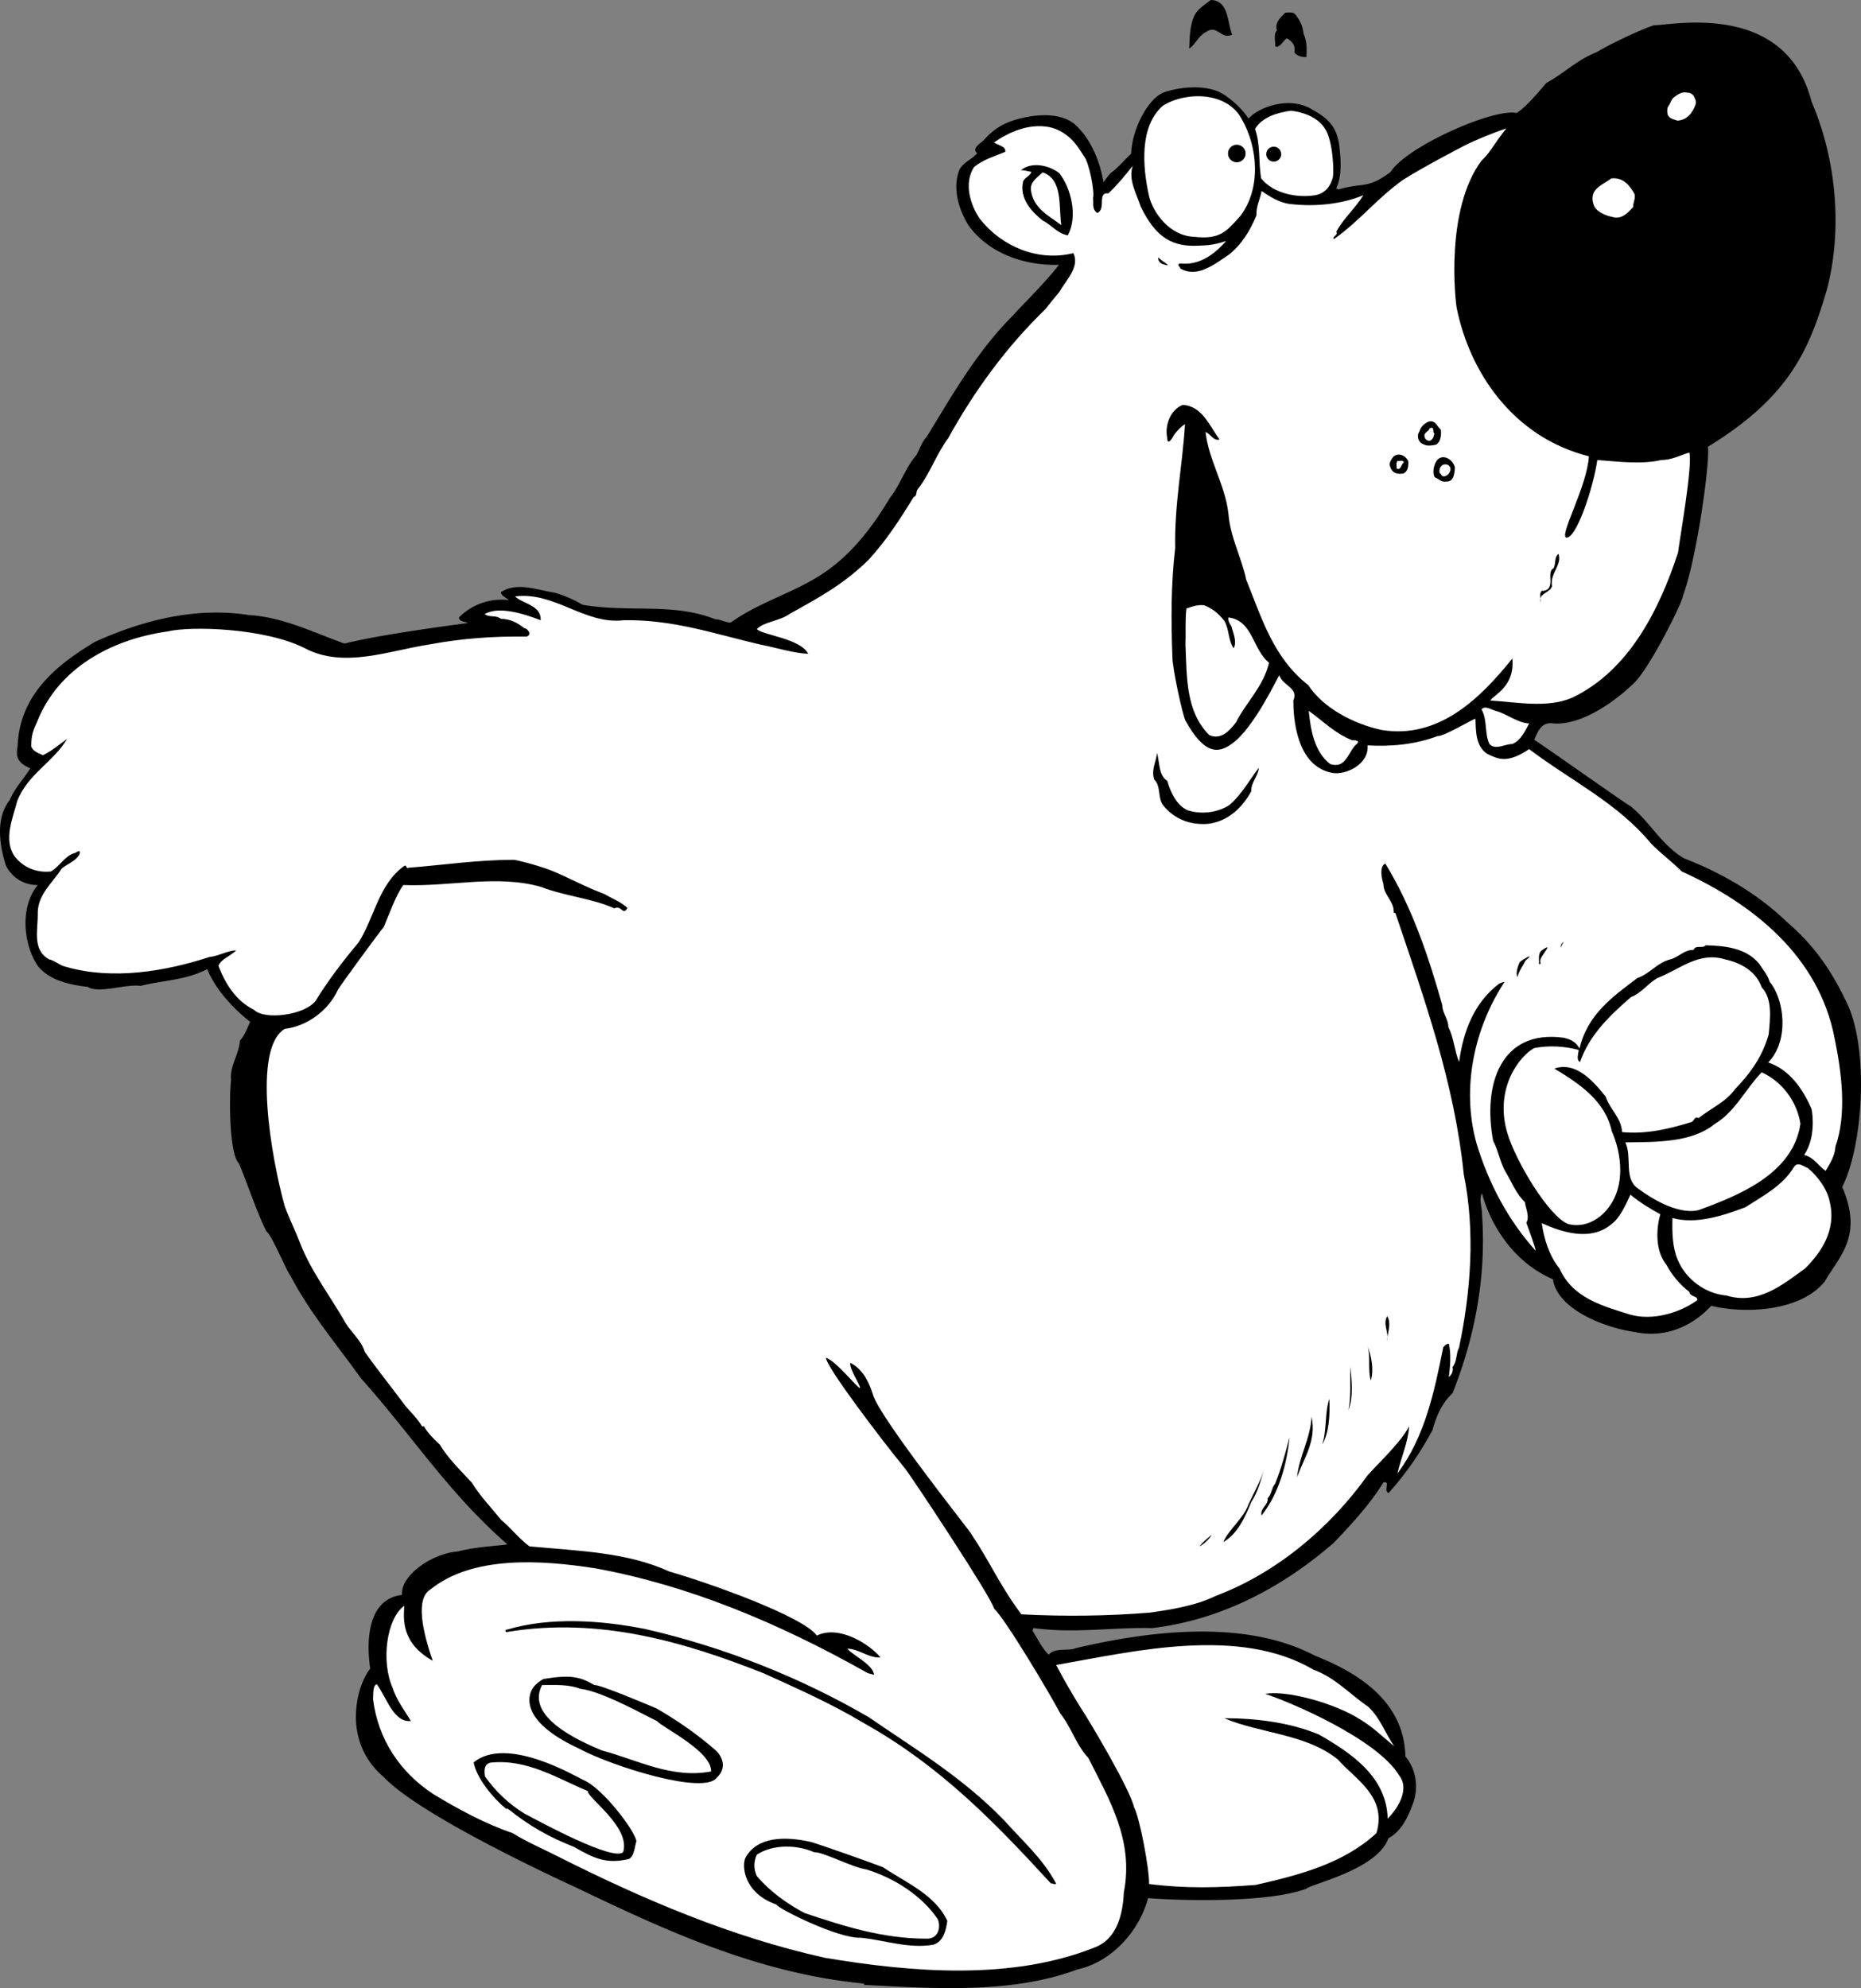 <svg xmlns="http://www.w3.org/2000/svg" width="398.563" height="425.683"><rect width="100%" height="100%" fill="#808080" stroke="none"/><path d="M263.886 7.402c-2.296 1.2-3.199-2.199-5.5-.601-1.699.8-2.398 2.8-3.699 3.601.102-2.199.102-4.699 1-6.8.7-1.7 2.301-2.5 3.602-3.602 3.898.102 3.5 4.703 4.597 7.402m13.602-4.199c1 1.297 1.5 2.297 1.7 4.098.698 1.402.698 3.101.6 4.902-.902.098-2-.203-2.6-1 .402-1.402-.598-2.5-1.598-3-.903.598-1.5 2.2-2.5 1.7.097-1.102-.403-2.602.398-3.403-.602-1.598.898-2.898 1.8-3.797.7 0 1.802-.203 2.2.5m110.5 18.597c5.2 12.102 6.7 27 3.3 40.102-3.902 13.399-8.3 23.2-25.5 33.75.45 3.45-2.402 23.848-5.3 31.75-.3 2-7.5 16.2-10.7 19-3.5 3.399-10.8 8.95-17.1 8.5-2.5-.402-3.302 1.598-4.098 3.5 3.5 2.301 20.296 14.2 20.597 14.2 4.301 3.5 6.602 8.3 11.5 11.199C368.988 187 376.59 191.5 382.79 197.5c6.199 5.3 9.898 11.102 13.097 18 4.301 10 3.102 29.852-1.347 38.652 4.511 10.57-.551 14.7-3.75 20.25-5.102 6.301-16.7 7-24.301 5.2-4 4.3-9.7 7-16.398 5.601-6.403-.902-16.602-4.851-17.5-11.3-8.403-3.567-13.352-11.551-15.204-18.403-.699 1.203 0 2.902 0 4.402 1 13.5-1.597 26.598-6.296 38.399-2.301 2.199-3.403 4.699-4.301 7.902-2.7 5-5.602 9.2-9.403 13.5-1.199-.601.5-2.601-1.097-2.3-3.102 5-7 9.097-10.602 12.898-10.8 9.402-23.898 16.5-38.898 18.3-8.7-.199-16.602 1.2-25.403 0-.296.102 0 .399-.296.5 1.199 1.899 2 3.7 3.5 5.2 1.398-1.598 4-.7 5.796-1.399 15.704-3.699 36.204-6.3 51.204 1.598 9.398 3.703 19.148 9.852 19.398 21.602 2.3 2.699 2.898 6.699 1.602 10.101-1.301 3.598-2.852 6.149-5.25 7.399-2.352 6.75-16.653 9.8-17.551 10.8-9.7 3.598-32.903 2.2-33.903 2-1.898 7.098-7.796 13.7-15.199 15.301-13.8 5.2-30.398 4.098-45.597 3.297.097-.098-.102-.2-.204-.297-22.5-2.203-42-11.203-61.398-20.5-6.102-2.8-34-15.851-41.398-23.8-9.102-7.801-5.602-19.801-2.801-23.102-.2-1.5-2.301-14.7 6.8-15.801-.351-4.148 6.399-8.898 11.95-9.297 4-1.101 10.597-1.351 10.597-1.55-12.796-11.2-20.25-23.153-31.347-35.551-5-7-11-14.102-15-21.801-.801-.899-4.102-8.899-5.2-9.598-1.902-3.5-5.3-13.601-6-14.703-1.851-1.898-2.101-12.898-1.601-17.797-.3-3 1.7-5.402 1.898-8.402 1.102-1.2 1.5-2.598 2.204-4-3.602-2.801-7.5-7-9.204-11.301-4.597 2.402-9.597 2.402-14.296 3.602-3-.5-8.977 1.75-11.301.199-3.602-.399-8.2-1.301-10.7-4.5-2.703-3.899-4.226-12.074 0-17.301-3 0-5.402-1.5-6.8-4.098-1.403-4.402-2.301-10.199.8-14.101 1-2.5 3-4.5 4.399-6.801-3.75-1.523-2.75-3.648-2.7-5.074.575-10.95 8.598-17.223 16.598-22.024 10.204-4.601 21.5-7.5 33-5.699 7.102.399 13.704 3.7 20.403 6.098 7.574-1.95 23.5-4 26.398-4.399-.699-.402-1.8-.199-1.898-1.199a12.887 12.887 0 0 1 10.699-3.703c-.5-.5-1.7-.898-1.7-1.7 3.4-2.3 8-.398 11.5.102 2.302.7 3.9 1.399 6 2.598 10 1.703 19.4-.5 28.4 3.102 1.198 0 2.1.699 3.3.699 6.3-4.5 13.7-6.399 19.898-10.598 6-4 10.5-9.902 14.204-16.101 2.296-2.899 3.199-6.301 5.699-9.2.699-1.3 1.199-2.902 2.199-3.902 5.8-9.5 11-18.598 18.7-26.2 0-.198 6.902-7 9.6-10.597-7.698.2-15.198-2.601-19.402-8.5-2-3.3-3.5-7.8-1.898-11.902 1-1.7 2.602-2.098 3.8-3.5-1.3-1 .7-2.098 1.4-2.801 1.8-2 3.675-3.398 6.6-4.297 3.9-1.203 9.802-1.902 13.098 1.098 3.301 3.101 5.153 7.699 5.954 12.199.523-.648 1.25-1.898 2.148-2.398 2.102-1.899 1.25-1.25 3.773-3.7.102-4.925 3.528-12 7.227-13.199 4-1.3 10.102-1.703 13.398 1.098 1.704 1.199 3.403 2.902 4.5 4.601 2.227-2.55 8.977-4.925 13.704-1.902 4.273 2.29 5.398 4.602 5.796 8.203.301 2.7.5 6.098-.699 8.598 0 .199.301 0 .403.3 5.199-1.601 6.148 0 11.199-3.75 3.449-5.5 22.199-13.75 27-12.648 2.5-1.5 6.199-6.402 6.5-6.5 3.8-2.101 6.5-4.902 10.597-6.5 3.102-1.902 11.102-5.601 12.5-5.8 4.3-.103 28.101-5.052 33.601 16.397"/><path d="M381.488 18.602c8.8 12.199 10.602 29.398 6.3 44.601-1.198 1.5-7.902 15.098-7.902 15.297-6.398 8-15.199 16.5-27 16.102-14.199 4-25-6.7-32.5-16.801-4.597-5.7-4.898-14.098-5-21.399.704-8 1.602-16.3 6.801-22.101 3.051-5.2 11.653-13.098 16.102-15.899 4.449-2.8 9.949-6.3 18.898-8 9.102-2.5 19.602.801 24.301 8.2"/><path fill="#fff" d="M265.886 25.402c3.602 6.2 4.204 15.098-.296 20.899-2.903 3.199-4.227 5.05-9.903 4.402-5.199-.226-8.699-5.101-9.597-8.703-1.403-6.297-2.102-15 3-19.398 5.097-3.102 13.699-2.899 16.796 2.8"/><path fill="#fff" d="M283.789 27.602c1.699 2.5 2 9.601 1.597 10.601-.398 1.399-1.398 3.211-3.785 3.61-4 .601-8.914-.41-11.511-3.61-.602-3.601-.102-7.203-1.301-10.601 1.5-2.5 4.699-3.5 7.699-3.899 2.602.297 5.8 1.399 7.3 3.899"/><path fill="#fff" d="M232.187 33.5c1 1.203 2.301 7.402 1.903 9 .148 1.227-.301 2.203.898 3.102 2-.801-.102-4.5 2.398-4.2 2-1.902 3.704-4 5.204-5.902-1 3 .796 5.902 1.699 8.703 3.324 6.899 7 8.7 12.5 8.399 1.496-.075 2.914-.04 5.8-1-2.601 3-5.902 5.3-9.902 4.8-.8.301.102.7.102 1.098 3.699 2.102 7.398-1 10.3-2.898 2.797-2.2 4.598-5.102 6-8.5-.101-2 .797-3.399 1.098-5.2 1.602 1.098 3.903 2.598 6.301 2.801 5.3.598 10.898 0 15.5-1.902-1.898 3-4.2 4.902-5.8 7.8.5.801-1 1-.5 1.602 5.5-3.902 9.198-8.703 14.8-12.703 4.3-2.7 11.352-6.398 13.3-7.398 1.95-1 5.802-2.602 8.802-3.602-2.852 3.602-3.352 5.102-5.301 6.902-7.801 10.45-5.625 29.993-5.301 31.598 2.75 13.602 12 27.602 28.3 31.703-.402 6.5-6.25 16.649-4.902 17.399 2.102.5 5.801-10.399 6.704-16.602 4.296.3 9.296 1 13.699 0 2.199 0 4-1 6-1.598.8 2.598-2.2 19.301-2.403 21.399-4 12.199-10.5 25.3-22.699 31.101-5.398 2.301-12 .899-17.5.598.602-1.2 5.301-2.898 4.7-9-6.899 8.602-15.797 17.3-28 15.3-6-1.3-12.5-4.698-15.7-9.597-7.5-5.902-9.898-14.203-13.3-22.601-1-4.801-3.399-9-3.797-14.102-.704-6.2-4.204-11.398-4.903-17.5 1.102.402 1.7 2 3 1.602-2.097-2.801-3.699-7.2-7.898-7.399-2.602 1-3.903 4.399-3.301 7.098 0 1.902 1.3-.301 1.398-.598.704-1 1.5-1.8 2.403-2.402-.5 8.5-2.301 17.3-2.102 26.5-.898 7.902-.898 15-.597 23.402.023 2.524 2.148 12.274 2.796 13.598 3.977 7.176 6.977 7.176 10 4.902 4.801-3.402 9.903-14.601 10.102-14.601.75 2.25 4.2 2.699 3 5.398 0 3.352.5 14.102 8.398 15.5 2.903.5 7.852-1.898 7.5-5.898 5 .3 10.301-.2 15-2 1.204.199 7.801-3.801 8.102-3.7.102 2.598 0 5.801 2.5 7.5 2.3 1.098 4.25 2.2 9-1 9 6.801 18.898 11.5 26.102 20.2 1.796 1.898 4.5 3.898 6.597 6 15.2 6.898 29.301 18.101 32.7 35.601 1.5 7.297 2.703 16.2.203 23.297-.102 2-1.204 3.703-2.102 5.203-1.602-1.101-2.5-2.902-4.602-3.402 2.352-3.45 1.903-8.301 1.602-9.801-1.8-4.2-4.7-8.5-9.3-10 4.55-4.648 3.5-13.5.3-17.297-.398-1.5-1.602-2.8-2.2-3.8-2.8-3.5-7.6-3.903-11.5-4-.6.8-2.1-.2-2.6 1-1.9-.102-3.098 1.5-4.9 2-2.902.699-4.402 3.097-7.1 4-5.302 4-10.7 7.8-12.4 15.097-.698-1.2-1.55-1.898-3.402-2.297-13.398-1.851-17.398 9.899-15.097 22.098 1.097 2 1.5 4.699 2.699 6.699 1.398 2.3 2.2 4.602 4.102 6.402.097 1.2 1.097 3.098.296 4.399.602 1.699 2.102 5.699 2 6-5.796-6.399-10.097-14.399-12.699-23.098-3.3-12-.3-24.8 6-34.402-.3-.098-.8.199-1.097.3-5.403 4.102-7.704 10.2-8.602 16.801-1-2.402-1.102-5.199-2.3-7.5 0-1.699-1.302-3-1.302-4.699-3-10.601-6.5-21-12.199-30.3-1.3.597-.8 3.097-.398 4.398 0 2.3 2.3 3.699 2.199 6 .102.3.398.101.398.3 6.102 18.102 12.602 36.2 14.602 55.801 2.5 12.301 1.5 25.2-1 37.098-.7 1.3-.398 3-1.398 4.203.199 1-.204 1.598-.801 2.2.199-1.7.597-4.7 0-7.2-.5 0-1 .5-1.2.797-1.902 9.5-3.902 19.102-9.8 27 .699-3.2 2.3-6.7 2.5-10.098-1.801 3.45-6.301 7.598-8.903 10.5-8.097 11.301-19.5 20.899-32.5 25.801-4.296 2.098-9.296 2.899-14.199 3.598-9 .699-17.847.851-27.449.351-4.7-6.3-6.648-11.152-10.95-17.55-.902-1.301-19.3-24.5-20.8-29.399-.809-2.648-2.2-5.601-4.898-6.902-.204 1.402 2.199 4.699 2.097 5.402-.398.2-5.097-5.8-7.3-6.5 0 1.899 11.902 17.598 17 23.797 1 1.203 18.3 27.203 19 29.902 2.601 2.5 12.101 18.5 14.203 22.5 2.398 3 3.296 6.598 6 9.5 4.398 8.801 9.796 17.598 7.597 28.801-.199 4.5-1.398 10-6.3 11.797-17.797 7.102-39.2 5.3-57.7 2.203-20.199-4.5-38.898-12.5-57-21.601-3.3-1.7-6.699-3.102-9.898-5.102-5.903-2-11.602-5.098-16.903-8.297-7.199-4.703-11.898-11.703-13-20.402.102-1.2-.097-2.801.801-3.2 2.102 2.801 3.551 8.25 7.301 7.899-1.102-1.898-3.102-4.5-3.898-7.098-2.5-5.601-1.352-14.8 2.5-17.601-.204 3-.602 8.05 6.097 11.8-2.199-6.25-3.699-13.25-.597-15.199 9.097-7.402 23.796-6.402 35.398-4.601 19.934 3.625 39.234 11.672 58.102 22.3.5.301 1.097.301 1.597.5-.199-2.25-4.8-4.3-5.699-5.601 2.602.102 4.398 2 7.102 1.902-2.301-2.8-8.852-7.05-13.653-4.699-2.949-4.101-22.847-11.203-31.55-13.703-9.2-4.2-19.5-4.398-30-5.398-2.399-1.801-4.098-4.102-6.098-5.7-1.903-2.402-4.602-5.199-6.2-7.902-2.3-2.5-5.203-5.297-6.902-8.2-1.398-1.3-2.5-2.398-3.398-3.898h-.403c-1-1.699-2.296-2.902-3.5-4.3-2.898-3.899-6.199-8-8.796-11.7-.602-2.199-2.801-4.101-4-6-3.102-5.5-7.5-11.199-9.801-17.199-1-2.601-2.301-5.203-3.301-7.902-2.898-10.399-7-33.824 0-38 4.898-.598 9.398-4 11.398-8.399.204-.5 8.903-12.402 9.801-13.402 1.102-2.598 2.676-7.023 4.2-9 10 .402 20-2.297 29.5.402 5.101 2 10.8 2.399 15.703 4.598 1.5-.797 1.796 1.703 2.796-.098-1.398-1.3-3.296-2-5-3-3.796-1.402-7.132-3.242-10.796-4.8-2.352-1-7.102-2.301-8.5-2.5-7.903 0-15 1.101-22.602 1.699-.602.3-.3-.7-.898-.399-5.5 3.899-6.403 11.098-9.801 16.399-3.2 3.8-6.5 8.101-9.2 12.5-2.402 3.101-10.976 4.176-13.203 1.902-3.898-1.902-6.199-5.703-7.597-9.402.597-1.5 2.3-1.899 3.8-3.301-1.8 0-3.703 1.203-5.703 1.402-9.5 3.098-20.796 5-30.796 2.098-1.403-.297-2.204-1.297-3.602-1.598-3.7-2.101-2.3-6.402-2.398-10.101.097-3.899 3.296-6.399 5.097-9.301 1.301-1.098 3.102-1.598 3.903-3.2.199-1.198-.801-.097-1.301-.097-2 .7-3.2 3-4.903 3.899-3 .3-5.898-.801-7.796-3.301-2.403-3.598-.301-8.2.597-11.801 2.301-5.797 7.7-8.297 10.7-13.297-1.598 1.098-3.098 2.5-5.2 3.5-.699-.402-2.097-.703-2.5-1.902.051-1.7.051-2.7 1.2-5.098 4.5-11.601 15.902-17.8 28-19.5 5.101-1.226 21-.703 29.402 3.598 8.398 4.402 18 .5 26.597-.801 6.903-1.297 13.704-1.797 20.903-1.7 1.199-.398.3-1.698-.5-1.8-1.5-1.2-3.102-2-5-2-1.2-.898-2.301-.2-3.5-1 3-1.797 8.398-.098 12 1.3.199-3.198-3.801-3.5-5.5-5.097 8.5-1.101 14.898 6.098 23.3 5.098 10.598-.2 19.7 3 29.2 5.199 3.597.703 6.898 1.8 10.3 2-1.648-3.29-9.683-3.98-11-5.297 1.524-1.601 4.899-1.703 7.098-3.3 6.301-3.5 11.5-6.301 16.903-11.602 3.796-4.2 6.597-8.5 9.597-13.399.801-.199.403-1.199.903-1.699 2.597-3.3 4-7.601 6.5-10.902 5.5-10 12.5-19.598 20.796-27.598 1-1.3 1.903-2.402 3-3.703 1.5-2.598 4.403-5.398 3-8.297-7.699 1.899-15.398-1.5-20-7.3-2.097-3-3.5-7.7-1.296-11.102 2-1.7 4.398-2.301 6.699-3.301.199-1.2-1.602-1.398-2.403-2 3.301-2.297 7.5-4.098 11.801-3.297 4.676 1.024 6.602 5 7.5 6.297"/><path d="M226.886 37.102c2.5 3.199 4 9.199 1.801 13.3-2.398-.5-3.398-2.199-5.398-3.199-2.5-2-4.903-4.703-4.2-8.203.2-1 1.5-1.2 1.797-2.2-.699-.097-1.898-.5-2.296-.3 2.296-2 6.199-1.098 8.296.602"/><path fill="#fff" d="M350.09 41.602c.199 1.101-.403 1.8-.301 2.699-1.102 1.199-2.403 2.699-4.301 2.199-1.5-.297-3.7-1.098-4.2-2.7-1.1-3.398 2-4.198 3.802-5.597 2.597-.3 4 1.598 5 3.399m-122.801 6.601c-2.801-2.101-6-3.601-6.5-7.5-.2-1.8 1.398-2.703 2.5-3.8 4.398 1.5 3.398 7.199 4 11.3"/><path d="M248.886 56.5c-.5-.2-1-.898-.796-1.398.296.601 3.796 2.398.796 1.398M308.59 92c.097 1.3 0 2.5-1 3.203-1.102.2-2 .399-3-.203-.903-.398-1.204-1.797-.602-2.598.3-1.101 1.2-1.902 2.2-2.199 1.402-.101 1.6 1.2 2.402 1.797"/><path fill="#fff" d="M307.187 92.8c-.097.7-.398 1.5-1.097 1.602-.602-.101-.903-.402-1-.902-.204-1 .898-1 1.097-1.797 1.2-.5.5.899 1 1.098"/><path d="M301.59 98.703c.097.899 0 2.297-1.102 2.7-1.5.199-2.398-.2-2.8-1.602-.302-.7.402-1.598.8-2.098 1.102-.8 2.5-.203 3.102 1m10 1.399c-.102 1.3-.204 3.101-1.903 3-1 .199-1.597-.602-2.398-.899-.602-.902-.2-2.601.3-3.402 1.2-1.899 3.598-.5 4 1.3"/><path fill="#fff" d="M300.687 99c-.699.402-.597 1.8-1.597 1.3.097-.698-.204-1 .199-1.597.398.098 1.097-.3 1.398.297m9.602 2.402c-.403.5-1.301 1-1.7.098-.402-.2-.3-.598-.3-.898.398-2.102 3.398-1.102 2 .8"/><path d="M332.386 125.5c-.398 1.5-3 1.5-2.5 3.5.102-.797-.296-1.898.301-2.5.5.102 1.5-.2 1.7-1 .5-1.098-.399-3.2.8-3.797.602-.902.102-2.402 1.102-3.101.8 2.398-1.903 4.199-1.403 6.898"/><path fill="#fff" d="M262.187 132.902c1.102 1.801.801 4.098 2 5.899.801-1.301-.097-3.301-.5-4.801-.398-.5-.699-1.098-.597-1.797 5.296.7 5.097 6.797 8.699 9.7-1.2 5.097-5 8.597-7.102 12.8-1.398 1.797-3.199 3.797-5.699 2.7-5-5-4.8-12.102-5.102-19.403.102-2.598-.097-5.297.204-7.7.898-.3 2.296-.898 3.796-.698 1.801.699 3 1.699 4.301 3.3m65.301 22c-.8 1.5-1.8 3.7-3.602 4.399-1.597 0-3.597 1.402-4.898 0-1.102-2.301-.398-5.2-1.7-7.399.7-.902 2 0 3 .301 2.4.598 4.7 2.598 7.2 2.7M289.59 158.5c.5 0 1.699 0 1.097.703-2 1.5-2.199 5.5-5.8 4.399-3.399-2.602-4.2-7.301-4.598-11.399 3.199 2.297 5.699 4.899 9.3 6.297"/><path d="M249.988 167.203c.7 2.399 2 5.297 4.398 6.297 3 1 6.704.402 9-1.2 2.704-2.398 4.204-5.3 6.204-7.898-.102 1.801-1.704 3.098-1.602 5-1.898 3.5-5 6.5-9.3 7-3.9.301-7.302-1.101-9.598-4-1.204-1.601-.403-4.101-1.903-5.5-.699-2.101.5-4 .602-5.699.597 2 .3 4.797 2.199 6m84.301 35.699c-.2-.601.398-1.101.597-1.3-.097.3-.5.8-.597 1.3m-4.699 3.5c.097-.8-.301-2.199.597-2.902 3-2.098-.5 1.402-.3 2.203-.098.2.3.899-.297.7m-2.903-.7c-.5 1.098-1.398 2.2-1.699 3.5-.398-.703 0-2.203.5-3.203.5-.5 3.602-2.297 1.2-.297"/><path fill="#fff" d="M377.289 211.402c2.398 2.5 1.8 6.801 1.5 10.098-1.301 4.602-3.801 8.203-7.2 11.703-2 2.797-5.203 4.098-7.8 6.2-1-.5-.903.8-1.7.898-4.601 1.402-9.5 2.601-14.703 2.101-.097-3-2.699-5-3.5-7.601-2.597-3.2-6.296-7.598-11-6 5.301 3.199 10.903 6.902 12.301 13.402 2.2 5 2.801 11.598-.5 16.098-1.898 2.699-5.199 4.699-8.8 3.8-4.098-1.5-11.329-13.496-13.098-19.601-2.801-9.648 2.8-16.5 5.8-18.098 3.297-.601 6.399-.402 9.5.399 0 .8-.601 2.101.297 2.601 2-5.8 6.403-10 10.903-13.902 2.3-.898 3.699-3 5.699-4.098 4.7-1.8 8.8-5.699 14.398-4 3.301.7 6.704 2.5 7.903 6"/><path fill="#fff" d="M385.59 240.602c-1.5 10.601-13 15.3-21.801 18.5-.801.199-5.051 1.25-13.102-4.7-2.965-2.195-1.097-6.601-2.597-9.8 6.398-.102 14.148.148 19.148-3.95 4.3-2.5 6.648-7.55 10.05-11.05 4.2 1.898 7.5 6 8.302 11"/><path fill="#fff" d="M391.886 257.402c1.403 6-1.796 10.7-5.296 14.2-4.602 3.3-10 7.898-16.801 5.8-4.7-.402-8.801-3.601-10.5-7.699-1.102-2.703-1.2-5.703-1.102-8.902 5.102 1.402 10.801-.5 15.602-2.301 3.699-2.398 8-4.598 10.398-8.598.801-1.3 2.102-.101 3 .2 2 1.699 4.102 4.3 4.7 7.3"/><path fill="#fff" d="M355.59 260c-1 3.402-1 8 1.296 10.8 1.102 2.102 2.903 4.302 4.903 5.802.199 1.199 1.898.8 1.699 1.8-3.898 2.801-9.602 4.399-14.3 3.098-6.098-1.898-12.4-3.598-15.2-9.898-2.2-2.7-3.3-6.301-3.8-9.7 4.198 1.899 10.3 3.899 14.698.399 2.102-1.5 3.204-4.2 4.301-6.5 1.903 1.601 4.2 3 6.403 4.199"/><path d="M297.09 287.203c.398-2-1-3.601 0-5.402 1 1.699 0 3.601 0 5.402m-3.5 8.399c-.704-2.301 0-5.2-.704-7.399.801 2.2 1.403 4.899.704 7.399m-4.801 6.3c.597-2.902.3-6.199.398-9.3.301 2.898.7 6.601-.398 9.3m-5.602 7.398c1-3.097.5-6.698 1.5-9.8.2 3.602-.097 7.402-1.5 9.8m-5.398 7c.398-4.398 2.898-8.3 3.097-13 1.102 5.2-1.597 8.802-3.097 13m-7.602 8.2c-.398-1.598 1.5-2.2 1.301-3.7.898-.898.8-2.198 1.602-3.097 1.296-3.203 2.199-6.601 3.097-10-.597 5.899-2.3 12.098-6 16.797m1.301-12c-.102.5-.2 1-.3 1.5.1-.5.198-1 .3-1.5m-3.5 9.102c-1.3 3.101-2.8 6.699-6 8.601 1.2-2.8 4.3-5 5.398-8.101 1.102-2.399 2.704-5.2 3.403-7.7-.801 2.598-1.301 4.899-2.801 7.2m-11.102 9.5c.602-.801 1.801-1.801 2.602-2.5-.5 1-1.602 2-2.602 2.5m-70.796 36.601c10.199 7 20.097 12.899 29 22.098 4 4.5 8.199 8.101 11.097 13.5-.398.402-.699-.2-1.097 0C212.886 390 201.187 378 185.09 369c-7-4.2-14-7.297-21.5-10.7-16.903-6.698-35.102-12.097-54.801-8.898-.602.301-.801-.5-.102-.5 9.102-2.699 20-2 29.5-.101 17 3.902 33.301 10.402 47.903 18.902"/><path fill="#fff" d="M293.09 365.5c2.597 2.5 3.5 5.5 5.5 8.402-3.352-2.8-4.403-3.902-6.903-5.5-6.097-4-16.699-6.55-20.699-5.699 5.3 1.7 24 9.649 28.7 17.5 2.1 2.7.05 6.649-2.5 9.2-.2-9-7.9-14.102-14.7-18-6.2-2.602-13.5-3.5-20.3-3.5 7.8 3.3 17.402 3.3 24.3 8.8 3.898 4.399 10.602 8 8.3 15.797-7 6.5-16.6 9-25.902 11.102-8.097.601-14.796.8-22.796-.2.097-3.101-2-14.199-3.204-16.402-.796-3.7-9-17.598-11.398-21.297-1.898-3-3.602-6-5.3-9.203 17-3 39.198-8.297 55.1 1 4.802 1.8 7.598 5.102 11.802 8"/><path d="M140.59 365.8c4.5 2.602 8.699 5.5 12.597 8.903 1.2 1 2.801 3.649.301 5.95-2.75 3.699-22.2-2.352-29.5-6.25-2.3-1.102-10.25-4.801-10.602-10.102-.097-2.399 1.204-3.801 3-4.801 5.602-.898 7.704-.598 10.903 1.3 1.097-.198 12.597 4.7 13.3 5"/><path fill="#fff" d="M140.687 368.5c1.2 1.402 11.801 6.5 11.602 10.8-8.5 1.602-15.801-2.5-23.403-4.5-5-2.097-16.398-7.198-12.796-14 2.796 0 5.597-.198 8.199.802 4.699.5 14.398 6 16.398 6.898"/><path d="M124.886 381.102c4.204 1.699 11.403 11.3 11.403 13.199-.403 1-.301 2.949-1.602 3.75-4.699 1.05-7.199.05-11.75-2.598-5.398-2.101-9.648-4.55-14.148-8.152h-.403c-2.699-2.2-6.347-6.551-6.949-9.95 7.051-5.75 21.551 2.852 23.45 3.75"/><path fill="#fff" d="M125.886 383.5c-.097 1.5 9.102 7.602 7.602 13-1.75 2.352-18.2-6.598-21.2-8.2-3.402-2.097-6.1-4.698-8.402-7.898-.199-1.101-.296-2.699 1.204-3 7.898-.8 14.296 3.399 20.796 6.098"/><path d="M189.09 399.8c5.097 3.403 11.199 5.903 13.796 11.5-.296 2-.796 4.403-3 5.102-5.398.899-10.398-1-15.597-1.5-4.801.2-17.801-6.3-18-7.101-7.051-2.45-7.5-8.399-6.602-10.098 2.5-4.402 8.301-4.601 14-3.3 2.403.699 12.801 4.398 15.403 5.398"/><path fill="#fff" d="M185.437 400.25c6 1.8 12.051 5.652 15.45 10.75.703 2.102-.2 4.203-2.5 4.102-9.297 0-17.797-2.7-26.098-5.5-3.801-2-7.5-4.7-10.2-7.899-.703-1.5-.703-3.101 0-4.601 3.598-2.301 8.7-2.102 12.297-.5 1.602-.2 8.454 3.351 11.051 3.648"/><path d="M264.879 34.746c1.039 0 1.879-.84 1.879-1.879 0-1.039-.84-1.879-1.88-1.879-1.038 0-1.878.84-1.878 1.88 0 1.038.84 1.878 1.879 1.878m7.871-.141a1.596 1.596 0 1 0 0-3.191 1.596 1.596 0 0 0 0 3.191"/><path fill="#fff" d="M362.726 20.504c.29.578.649 1.262.395 1.91-.649 1.762-1.797 3.274-3.852 3.418-.828-.289-1.96-.473-2.14-1.465-.102-.55-.125-1.164.16-1.594.504-.613.613-1.585 1.37-2.054.79-.61 1.692-1.149 2.77-.864.54-.035.938.254 1.297.649"/><path d="M254.238 127.352c2.5-1 5-.5 6.75 2 1 0 2 0 3.25.75-.75-3.5-4.25-16.25-5-21s-3.25-13.5-3.25-15c-.75 4.5-1.75 17.21-1.75 20.25 0 3.75-1 9.75 0 13"/></svg>
